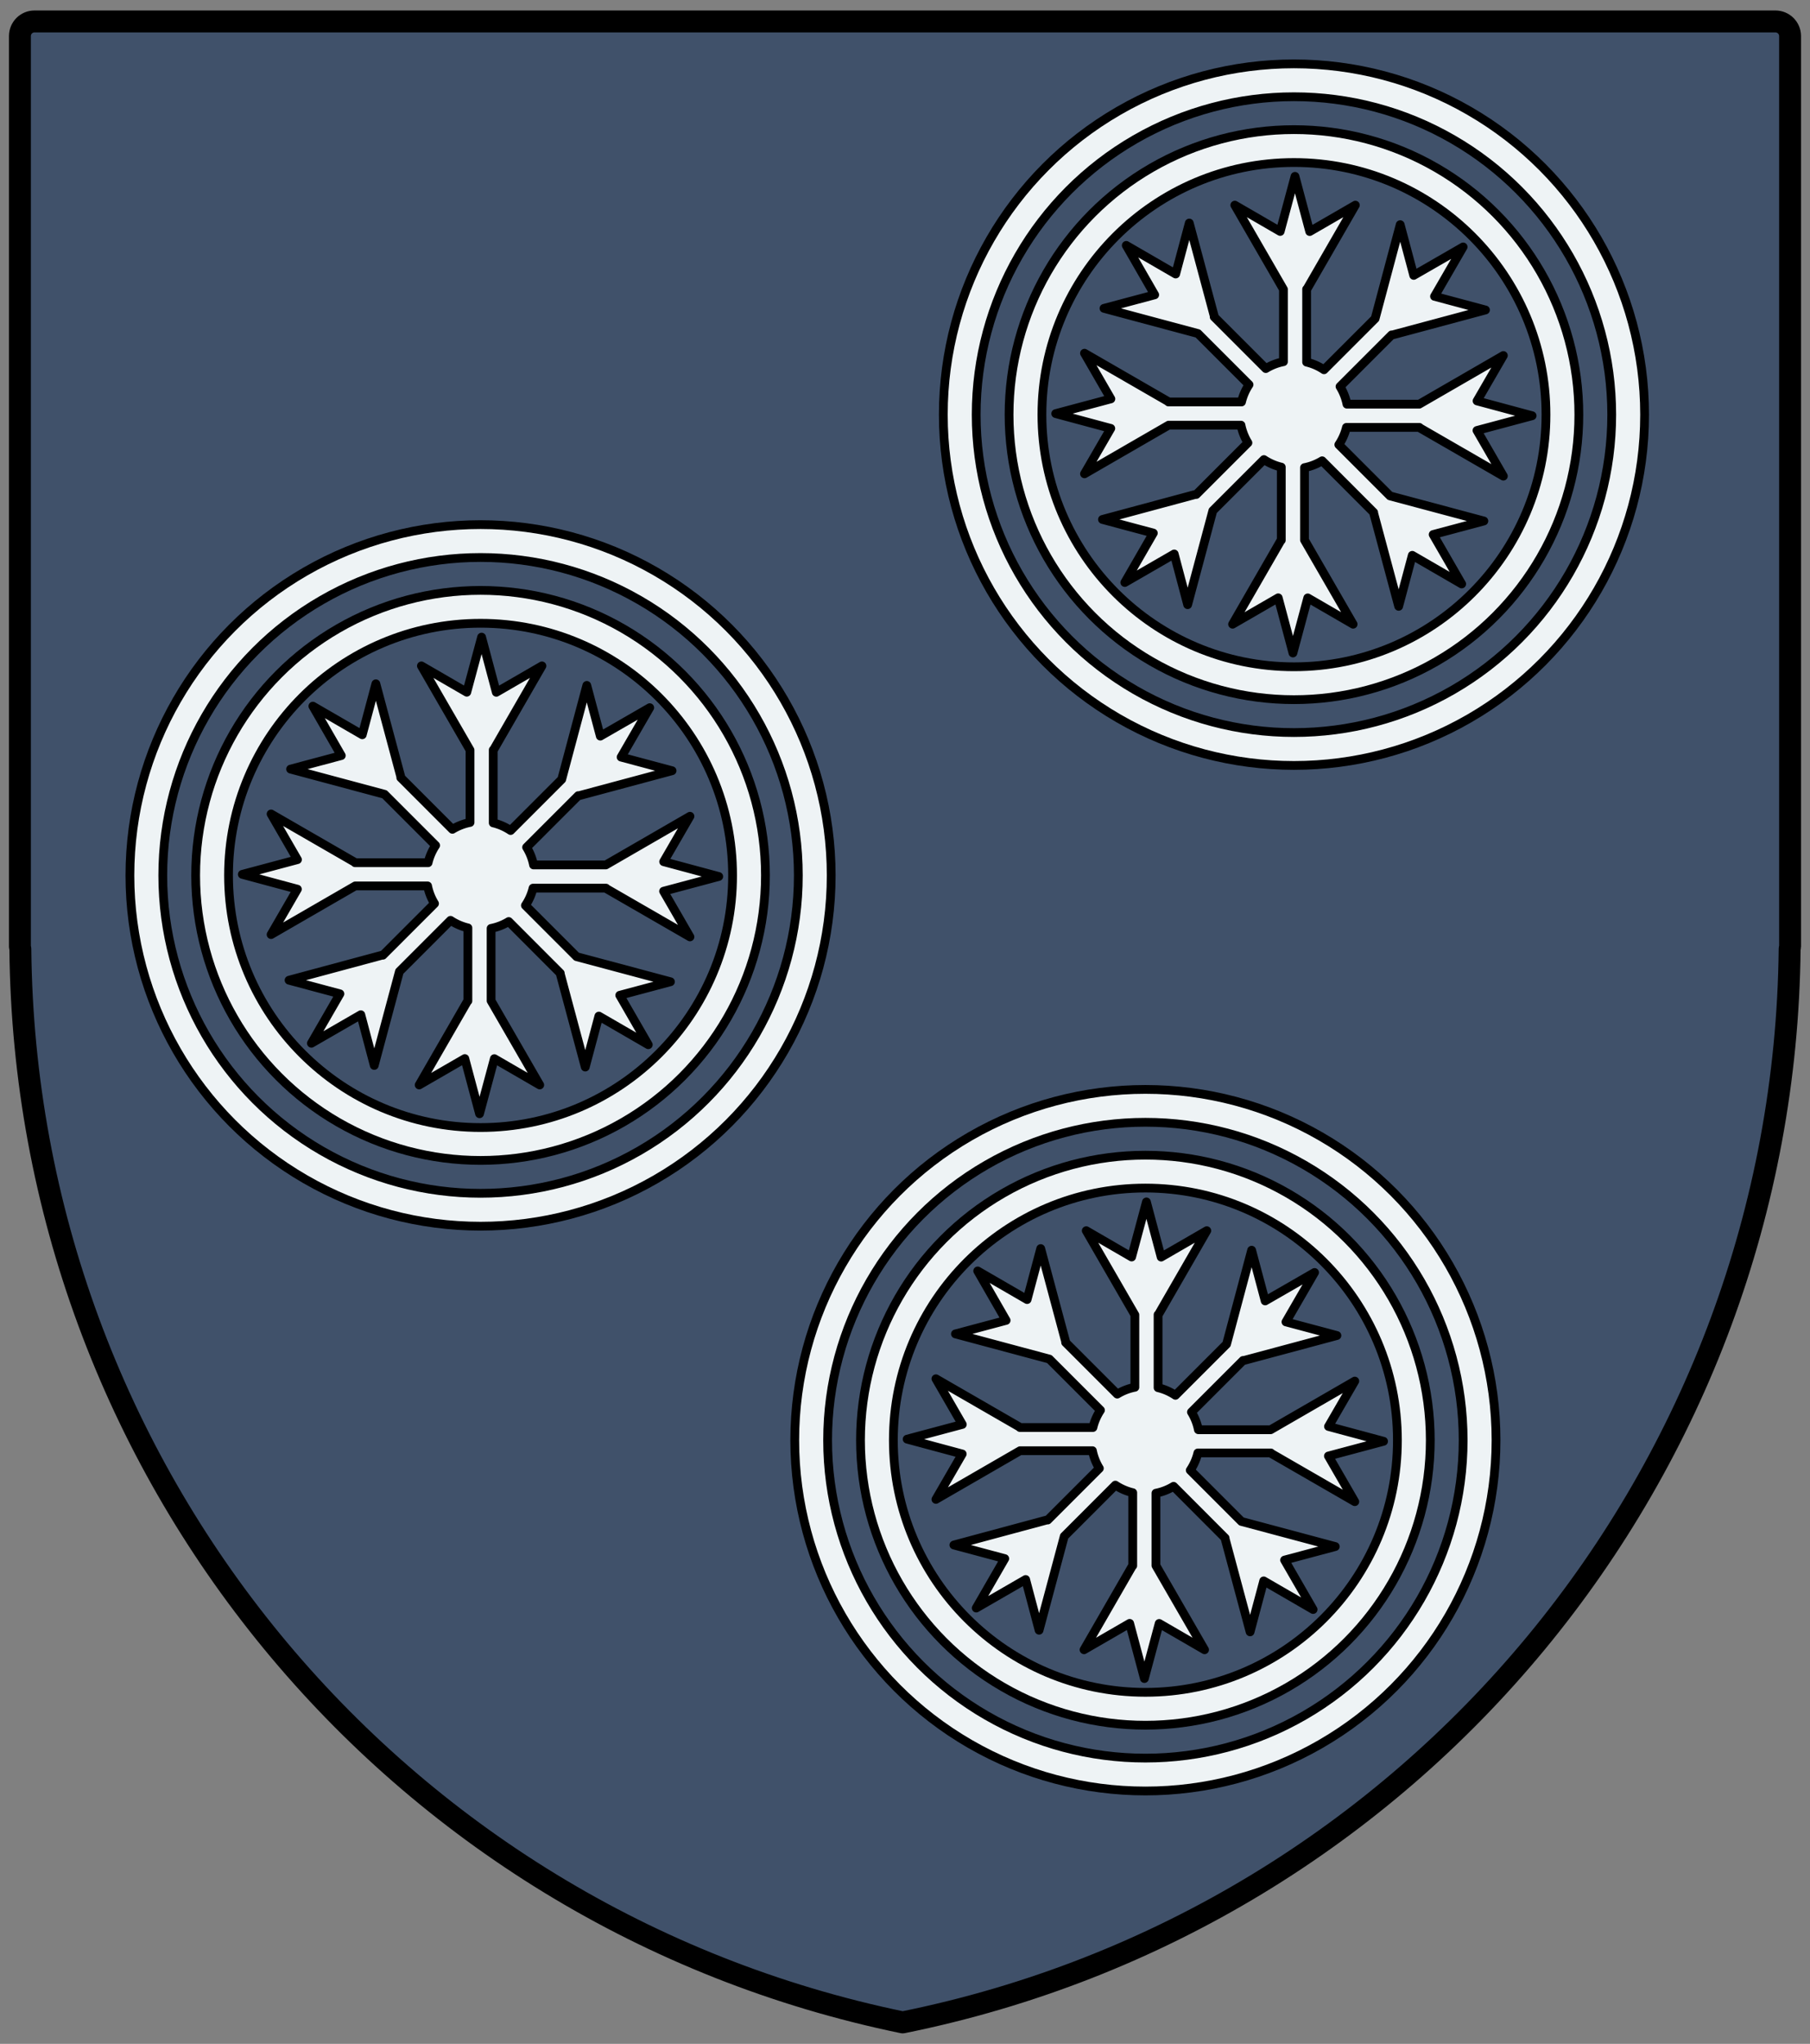 <?xml version="1.0" encoding="UTF-8" standalone="no"?>
<svg
   xmlns:dc="http://purl.org/dc/elements/1.1/"
   xmlns:cc="http://creativecommons.org/ns#"
   xmlns:rdf="http://www.w3.org/1999/02/22-rdf-syntax-ns#"
   xmlns:svg="http://www.w3.org/2000/svg"
   xmlns="http://www.w3.org/2000/svg"
   viewBox="0 0 1010 1140"
   height="1140"
   width="1010"
   version="1.1"
   id="svg4136">
  <rect x="0" y="0" width="1010" height="1140" fill="#808080" stroke="none"/>
  <defs
     id="defs4140" />
  <g
     transform="translate(-7.904,1038.407)"
     id="g4336">
    <path
       style="opacity:1;fill:#40516a;fill-opacity:1;stroke:#000000;stroke-width:12.229;stroke-linecap:round;stroke-linejoin:round;stroke-miterlimit:4;stroke-dasharray:none;stroke-dashoffset:0;stroke-opacity:1"
       d="m 27.14,-1026.446 c -4.506,0 -8.121,3.663 -8.121,8.168 l 0,503.391 0,4.443 c 0,0.453 0.168,0.857 0.239,1.29 C 21.99,-218.787 226.714,30.846 511.614,89.632 797.569,31.899 1003.606,-218.056 1006.55,-509.25 c 0.06,-0.402 0.24,-0.775 0.24,-1.194 l 0,-4.443 0,-503.391 c 0,-4.506 -3.663,-8.168 -8.169,-8.168 l -971.481,0 z"
       id="rect4146" />
    <circle
       style="opacity:1;fill:#eef3f5;fill-opacity:1;stroke:#000000;stroke-width:4.892;stroke-linecap:round;stroke-linejoin:round;stroke-miterlimit:4;stroke-dasharray:none;stroke-dashoffset:0;stroke-opacity:1"
       id="path4196"
       cx="276.058"
       cy="-550.129"
       r="195.662" />
    <circle
       style="opacity:1;fill:#40516a;fill-opacity:1;stroke:#000000;stroke-width:4.892;stroke-linecap:round;stroke-linejoin:round;stroke-miterlimit:4;stroke-dasharray:none;stroke-dashoffset:0;stroke-opacity:1"
       id="circle4206"
       cx="276.058"
       cy="-550.129"
       r="177.319" />
    <circle
       r="158.976"
       cy="-550.129"
       cx="276.058"
       id="circle4200"
       style="opacity:1;fill:#eef3f5;fill-opacity:1;stroke:#000000;stroke-width:4.892;stroke-linecap:round;stroke-linejoin:round;stroke-miterlimit:4;stroke-dasharray:none;stroke-dashoffset:0;stroke-opacity:1" />
    <circle
       style="opacity:1;fill:#40516a;fill-opacity:1;stroke:#000000;stroke-width:4.892;stroke-linecap:round;stroke-linejoin:round;stroke-miterlimit:4;stroke-dasharray:none;stroke-dashoffset:0;stroke-opacity:1"
       id="circle4202"
       cx="276.058"
       cy="-550.129"
       r="140.632" />
    <path
       style="opacity:1;fill:#eef3f5;fill-opacity:1;stroke:#000000;stroke-width:4.892;stroke-linecap:round;stroke-linejoin:round;stroke-miterlimit:4;stroke-dasharray:none;stroke-dashoffset:0;stroke-opacity:1"
       d="m 276.638,-683.034 -8.264,30.716 -25.318,-14.665 27.133,46.957 0,40.365 a 30.165,30.165 0 0 0 -9.84,3.822 l -28.805,-28.805 0.144,0 -14.044,-52.355 -7.595,28.423 -27.563,-15.955 15.859,27.563 -28.279,7.548 52.403,14.044 28.518,28.518 a 30.165,30.165 0 0 0 -4.204,9.649 l -40.747,0 0.095,-0.095 -46.957,-27.085 14.713,25.461 -30.763,8.216 30.716,8.264 -14.665,25.318 46.957,-27.133 40.365,0 a 30.165,30.165 0 0 0 3.869,9.84 l -28.805,28.805 0,-0.144 -52.355,14.092 28.375,7.595 -15.907,27.563 27.563,-15.907 7.5,28.279 14.044,-52.403 28.518,-28.518 a 30.165,30.165 0 0 0 9.696,4.205 l 0,40.747 -0.095,-0.095 -27.085,46.957 25.461,-14.713 8.216,30.763 8.264,-30.716 25.318,14.665 -27.133,-46.957 0,-40.365 a 30.165,30.165 0 0 0 9.84,-3.822 l 28.757,28.805 -0.095,0 14.044,52.355 7.595,-28.423 27.563,15.955 -15.907,-27.563 28.279,-7.548 -52.355,-13.997 -28.566,-28.566 a 30.165,30.165 0 0 0 4.251,-9.649 l 40.699,0 -0.095,0.095 46.957,27.085 -14.713,-25.461 30.763,-8.216 -30.716,-8.264 14.665,-25.318 -46.957,27.133 -40.317,0 a 30.165,30.165 0 0 0 -3.869,-9.84 l 28.805,-28.805 0,0.144 52.355,-14.044 -28.423,-7.595 15.955,-27.563 -27.563,15.859 -7.548,-28.279 -13.996,52.403 -28.518,28.518 a 30.165,30.165 0 0 0 -9.697,-4.251 l 0,-40.699 0.095,0.095 27.085,-46.957 -25.461,14.713 -8.216,-30.763 z"
       id="rect4155" />
    <circle
       r="195.662"
       cy="-807.125"
       cx="729.946"
       id="circle4314"
       style="opacity:1;fill:#eef3f5;fill-opacity:1;stroke:#000000;stroke-width:4.892;stroke-linecap:round;stroke-linejoin:round;stroke-miterlimit:4;stroke-dasharray:none;stroke-dashoffset:0;stroke-opacity:1" />
    <circle
       r="177.319"
       cy="-807.125"
       cx="729.946"
       id="circle4316"
       style="opacity:1;fill:#40516a;fill-opacity:1;stroke:#000000;stroke-width:4.892;stroke-linecap:round;stroke-linejoin:round;stroke-miterlimit:4;stroke-dasharray:none;stroke-dashoffset:0;stroke-opacity:1" />
    <circle
       style="opacity:1;fill:#eef3f5;fill-opacity:1;stroke:#000000;stroke-width:4.892;stroke-linecap:round;stroke-linejoin:round;stroke-miterlimit:4;stroke-dasharray:none;stroke-dashoffset:0;stroke-opacity:1"
       id="circle4318"
       cx="729.946"
       cy="-807.125"
       r="158.976" />
    <circle
       r="140.632"
       cy="-807.125"
       cx="729.946"
       id="circle4320"
       style="opacity:1;fill:#40516a;fill-opacity:1;stroke:#000000;stroke-width:4.892;stroke-linecap:round;stroke-linejoin:round;stroke-miterlimit:4;stroke-dasharray:none;stroke-dashoffset:0;stroke-opacity:1" />
    <path
       id="path4322"
       d="m 730.526,-940.03 -8.264,30.716 -25.318,-14.665 27.133,46.957 0,40.365 a 30.165,30.165 0 0 0 -9.84,3.822 l -28.805,-28.805 0.144,0 -14.044,-52.355 -7.595,28.423 -27.563,-15.955 15.859,27.563 -28.279,7.548 52.403,14.044 28.518,28.518 a 30.165,30.165 0 0 0 -4.204,9.649 l -40.747,0 0.095,-0.095 -46.957,-27.085 14.713,25.461 -30.763,8.216 30.716,8.264 -14.665,25.318 46.957,-27.133 40.365,0 a 30.165,30.165 0 0 0 3.869,9.84 l -28.805,28.805 0,-0.144 -52.355,14.092 28.375,7.595 -15.907,27.563 27.563,-15.907 7.5,28.279 14.044,-52.403 28.518,-28.518 a 30.165,30.165 0 0 0 9.696,4.205 l 0,40.747 -0.095,-0.095 -27.085,46.957 25.461,-14.713 8.216,30.763 8.264,-30.716 25.318,14.665 -27.133,-46.957 0,-40.365 a 30.165,30.165 0 0 0 9.84,-3.822 l 28.757,28.805 -0.095,0 14.044,52.355 7.595,-28.423 27.563,15.955 -15.907,-27.563 28.279,-7.548 -52.355,-13.997 -28.566,-28.566 a 30.165,30.165 0 0 0 4.251,-9.649 l 40.699,0 -0.095,0.095 46.957,27.085 -14.713,-25.461 30.763,-8.216 -30.716,-8.264 14.665,-25.318 -46.957,27.133 -40.317,0 a 30.165,30.165 0 0 0 -3.869,-9.84 l 28.805,-28.805 0,0.144 52.355,-14.044 -28.423,-7.595 15.955,-27.563 -27.563,15.859 -7.548,-28.279 -13.996,52.403 -28.518,28.518 a 30.165,30.165 0 0 0 -9.697,-4.251 l 0,-40.699 0.095,0.095 27.085,-46.957 -25.461,14.713 -8.216,-30.763 z"
       style="opacity:1;fill:#eef3f5;fill-opacity:1;stroke:#000000;stroke-width:4.892;stroke-linecap:round;stroke-linejoin:round;stroke-miterlimit:4;stroke-dasharray:none;stroke-dashoffset:0;stroke-opacity:1" />
    <circle
       style="opacity:1;fill:#eef3f5;fill-opacity:1;stroke:#000000;stroke-width:4.892;stroke-linecap:round;stroke-linejoin:round;stroke-miterlimit:4;stroke-dasharray:none;stroke-dashoffset:0;stroke-opacity:1"
       id="circle4326"
       cx="647.044"
       cy="-235.102"
       r="195.662" />
    <circle
       style="opacity:1;fill:#40516a;fill-opacity:1;stroke:#000000;stroke-width:4.892;stroke-linecap:round;stroke-linejoin:round;stroke-miterlimit:4;stroke-dasharray:none;stroke-dashoffset:0;stroke-opacity:1"
       id="circle4328"
       cx="647.044"
       cy="-235.102"
       r="177.319" />
    <circle
       r="158.976"
       cy="-235.102"
       cx="647.044"
       id="circle4330"
       style="opacity:1;fill:#eef3f5;fill-opacity:1;stroke:#000000;stroke-width:4.892;stroke-linecap:round;stroke-linejoin:round;stroke-miterlimit:4;stroke-dasharray:none;stroke-dashoffset:0;stroke-opacity:1" />
    <circle
       style="opacity:1;fill:#40516a;fill-opacity:1;stroke:#000000;stroke-width:4.892;stroke-linecap:round;stroke-linejoin:round;stroke-miterlimit:4;stroke-dasharray:none;stroke-dashoffset:0;stroke-opacity:1"
       id="circle4332"
       cx="647.044"
       cy="-235.102"
       r="140.632" />
    <path
       style="opacity:1;fill:#eef3f5;fill-opacity:1;stroke:#000000;stroke-width:4.892;stroke-linecap:round;stroke-linejoin:round;stroke-miterlimit:4;stroke-dasharray:none;stroke-dashoffset:0;stroke-opacity:1"
       d="m 647.624,-368.006 -8.264,30.716 -25.318,-14.665 27.133,46.957 0,40.365 a 30.165,30.165 0 0 0 -9.84,3.822 l -28.805,-28.805 0.144,0 -14.044,-52.355 -7.595,28.423 -27.563,-15.955 15.859,27.563 -28.279,7.548 52.403,14.044 28.518,28.518 a 30.165,30.165 0 0 0 -4.204,9.649 l -40.747,0 0.095,-0.095 -46.957,-27.085 14.713,25.461 -30.763,8.216 30.716,8.264 -14.665,25.318 46.957,-27.133 40.365,0 a 30.165,30.165 0 0 0 3.869,9.84 l -28.805,28.805 0,-0.144 -52.355,14.092 28.375,7.595 -15.907,27.563 27.563,-15.907 7.5,28.279 14.044,-52.403 28.518,-28.518 a 30.165,30.165 0 0 0 9.696,4.205 l 0,40.747 -0.095,-0.095 -27.085,46.957 25.461,-14.713 8.216,30.763 8.264,-30.716 25.318,14.665 -27.133,-46.957 0,-40.365 a 30.165,30.165 0 0 0 9.84,-3.822 l 28.757,28.805 -0.095,0 14.044,52.355 7.595,-28.423 27.563,15.955 -15.907,-27.563 28.279,-7.548 -52.355,-13.997 -28.566,-28.566 a 30.165,30.165 0 0 0 4.251,-9.649 l 40.699,0 -0.095,0.095 46.957,27.085 -14.713,-25.461 30.763,-8.216 -30.716,-8.264 14.665,-25.318 -46.957,27.133 -40.317,0 a 30.165,30.165 0 0 0 -3.869,-9.84 l 28.805,-28.805 0,0.144 52.355,-14.044 -28.423,-7.595 15.955,-27.563 -27.563,15.859 -7.548,-28.279 -13.996,52.403 -28.518,28.518 a 30.165,30.165 0 0 0 -9.697,-4.251 l 0,-40.699 0.095,0.095 27.085,-46.957 -25.461,14.713 -8.216,-30.763 z"
       id="path4334" />
  </g>
</svg>
